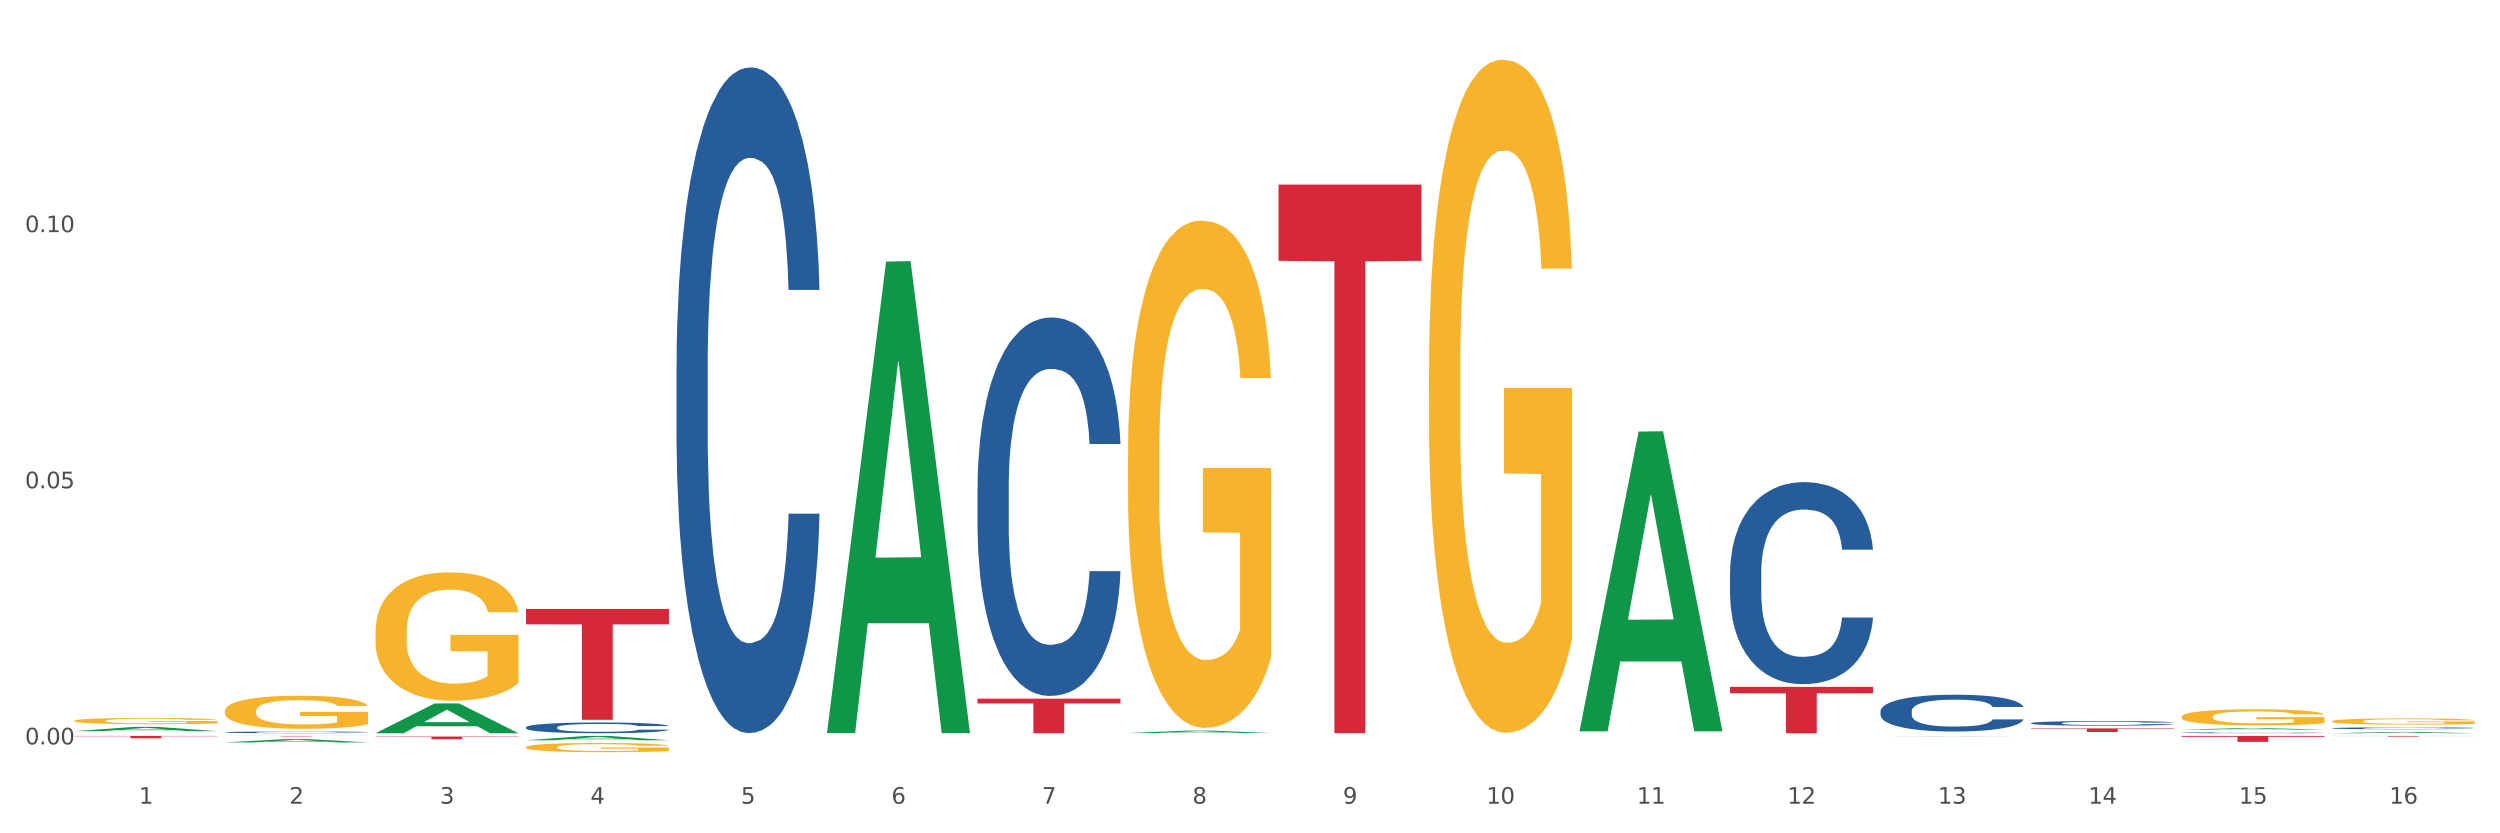 <?xml version="1.0" encoding="utf-8" standalone="no"?>
<!DOCTYPE svg PUBLIC "-//W3C//DTD SVG 1.1//EN"
  "http://www.w3.org/Graphics/SVG/1.1/DTD/svg11.dtd">
<svg xmlns:xlink="http://www.w3.org/1999/xlink" width="1080pt" height="360pt" viewBox="0 0 1080 360" xmlns="http://www.w3.org/2000/svg" version="1.1">
 <rect x="0" y="0" width="1080" height="360" fill="#333333" stroke="none"/>
 <defs>
  <style type="text/css">*{stroke-linejoin: round; stroke-linecap: butt}</style>
 </defs>
 <g id="figure_1">
  <g id="patch_1">
   <path d="M 0 360 
L 1080 360 
L 1080 0 
L 0 0 
z
" style="fill: #ffffff; stroke: #ffffff; stroke-linejoin: miter"/>
  </g>
  <g id="axes_1">
   <g id="matplotlib.axis_1">
    <g id="xtick_1">
     <g id="text_1">
      <!-- 1 -->
      <g style="fill: #4d4d4d" transform="translate(60.004 347.204) scale(0.096 -0.096)">
       <defs>
        <path id="DejaVuSans-31" d="M 794 531 
L 1825 531 
L 1825 4091 
L 703 3866 
L 703 4441 
L 1819 4666 
L 2450 4666 
L 2450 531 
L 3481 531 
L 3481 0 
L 794 0 
L 794 531 
z
" transform="scale(0.016)"/>
       </defs>
       <use xlink:href="#DejaVuSans-31"/>
      </g>
     </g>
    </g>
    <g id="xtick_2">
     <g id="text_2">
      <!-- 2 -->
      <g style="fill: #4d4d4d" transform="translate(125.021 347.204) scale(0.096 -0.096)">
       <defs>
        <path id="DejaVuSans-32" d="M 1228 531 
L 3431 531 
L 3431 0 
L 469 0 
L 469 531 
Q 828 903 1448 1529 
Q 2069 2156 2228 2338 
Q 2531 2678 2651 2914 
Q 2772 3150 2772 3378 
Q 2772 3750 2511 3984 
Q 2250 4219 1831 4219 
Q 1534 4219 1204 4116 
Q 875 4013 500 3803 
L 500 4441 
Q 881 4594 1212 4672 
Q 1544 4750 1819 4750 
Q 2544 4750 2975 4387 
Q 3406 4025 3406 3419 
Q 3406 3131 3298 2873 
Q 3191 2616 2906 2266 
Q 2828 2175 2409 1742 
Q 1991 1309 1228 531 
z
" transform="scale(0.016)"/>
       </defs>
       <use xlink:href="#DejaVuSans-32"/>
      </g>
     </g>
    </g>
    <g id="xtick_3">
     <g id="text_3">
      <!-- 3 -->
      <g style="fill: #4d4d4d" transform="translate(190.039 347.204) scale(0.096 -0.096)">
       <defs>
        <path id="DejaVuSans-33" d="M 2597 2516 
Q 3050 2419 3304 2112 
Q 3559 1806 3559 1356 
Q 3559 666 3084 287 
Q 2609 -91 1734 -91 
Q 1441 -91 1130 -33 
Q 819 25 488 141 
L 488 750 
Q 750 597 1062 519 
Q 1375 441 1716 441 
Q 2309 441 2620 675 
Q 2931 909 2931 1356 
Q 2931 1769 2642 2001 
Q 2353 2234 1838 2234 
L 1294 2234 
L 1294 2753 
L 1863 2753 
Q 2328 2753 2575 2939 
Q 2822 3125 2822 3475 
Q 2822 3834 2567 4026 
Q 2313 4219 1838 4219 
Q 1578 4219 1281 4162 
Q 984 4106 628 3988 
L 628 4550 
Q 988 4650 1302 4700 
Q 1616 4750 1894 4750 
Q 2613 4750 3031 4423 
Q 3450 4097 3450 3541 
Q 3450 3153 3228 2886 
Q 3006 2619 2597 2516 
z
" transform="scale(0.016)"/>
       </defs>
       <use xlink:href="#DejaVuSans-33"/>
      </g>
     </g>
    </g>
    <g id="xtick_4">
     <g id="text_4">
      <!-- 4 -->
      <g style="fill: #4d4d4d" transform="translate(255.056 347.204) scale(0.096 -0.096)">
       <defs>
        <path id="DejaVuSans-34" d="M 2419 4116 
L 825 1625 
L 2419 1625 
L 2419 4116 
z
M 2253 4666 
L 3047 4666 
L 3047 1625 
L 3713 1625 
L 3713 1100 
L 3047 1100 
L 3047 0 
L 2419 0 
L 2419 1100 
L 313 1100 
L 313 1709 
L 2253 4666 
z
" transform="scale(0.016)"/>
       </defs>
       <use xlink:href="#DejaVuSans-34"/>
      </g>
     </g>
    </g>
    <g id="xtick_5">
     <g id="text_5">
      <!-- 5 -->
      <g style="fill: #4d4d4d" transform="translate(320.073 347.204) scale(0.096 -0.096)">
       <defs>
        <path id="DejaVuSans-35" d="M 691 4666 
L 3169 4666 
L 3169 4134 
L 1269 4134 
L 1269 2991 
Q 1406 3038 1543 3061 
Q 1681 3084 1819 3084 
Q 2600 3084 3056 2656 
Q 3513 2228 3513 1497 
Q 3513 744 3044 326 
Q 2575 -91 1722 -91 
Q 1428 -91 1123 -41 
Q 819 9 494 109 
L 494 744 
Q 775 591 1075 516 
Q 1375 441 1709 441 
Q 2250 441 2565 725 
Q 2881 1009 2881 1497 
Q 2881 1984 2565 2268 
Q 2250 2553 1709 2553 
Q 1456 2553 1204 2497 
Q 953 2441 691 2322 
L 691 4666 
z
" transform="scale(0.016)"/>
       </defs>
       <use xlink:href="#DejaVuSans-35"/>
      </g>
     </g>
    </g>
    <g id="xtick_6">
     <g id="text_6">
      <!-- 6 -->
      <g style="fill: #4d4d4d" transform="translate(385.09 347.204) scale(0.096 -0.096)">
       <defs>
        <path id="DejaVuSans-36" d="M 2113 2584 
Q 1688 2584 1439 2293 
Q 1191 2003 1191 1497 
Q 1191 994 1439 701 
Q 1688 409 2113 409 
Q 2538 409 2786 701 
Q 3034 994 3034 1497 
Q 3034 2003 2786 2293 
Q 2538 2584 2113 2584 
z
M 3366 4563 
L 3366 3988 
Q 3128 4100 2886 4159 
Q 2644 4219 2406 4219 
Q 1781 4219 1451 3797 
Q 1122 3375 1075 2522 
Q 1259 2794 1537 2939 
Q 1816 3084 2150 3084 
Q 2853 3084 3261 2657 
Q 3669 2231 3669 1497 
Q 3669 778 3244 343 
Q 2819 -91 2113 -91 
Q 1303 -91 875 529 
Q 447 1150 447 2328 
Q 447 3434 972 4092 
Q 1497 4750 2381 4750 
Q 2619 4750 2861 4703 
Q 3103 4656 3366 4563 
z
" transform="scale(0.016)"/>
       </defs>
       <use xlink:href="#DejaVuSans-36"/>
      </g>
     </g>
    </g>
    <g id="xtick_7">
     <g id="text_7">
      <!-- 7 -->
      <g style="fill: #4d4d4d" transform="translate(450.108 347.204) scale(0.096 -0.096)">
       <defs>
        <path id="DejaVuSans-37" d="M 525 4666 
L 3525 4666 
L 3525 4397 
L 1831 0 
L 1172 0 
L 2766 4134 
L 525 4134 
L 525 4666 
z
" transform="scale(0.016)"/>
       </defs>
       <use xlink:href="#DejaVuSans-37"/>
      </g>
     </g>
    </g>
    <g id="xtick_8">
     <g id="text_8">
      <!-- 8 -->
      <g style="fill: #4d4d4d" transform="translate(515.125 347.204) scale(0.096 -0.096)">
       <defs>
        <path id="DejaVuSans-38" d="M 2034 2216 
Q 1584 2216 1326 1975 
Q 1069 1734 1069 1313 
Q 1069 891 1326 650 
Q 1584 409 2034 409 
Q 2484 409 2743 651 
Q 3003 894 3003 1313 
Q 3003 1734 2745 1975 
Q 2488 2216 2034 2216 
z
M 1403 2484 
Q 997 2584 770 2862 
Q 544 3141 544 3541 
Q 544 4100 942 4425 
Q 1341 4750 2034 4750 
Q 2731 4750 3128 4425 
Q 3525 4100 3525 3541 
Q 3525 3141 3298 2862 
Q 3072 2584 2669 2484 
Q 3125 2378 3379 2068 
Q 3634 1759 3634 1313 
Q 3634 634 3220 271 
Q 2806 -91 2034 -91 
Q 1263 -91 848 271 
Q 434 634 434 1313 
Q 434 1759 690 2068 
Q 947 2378 1403 2484 
z
M 1172 3481 
Q 1172 3119 1398 2916 
Q 1625 2713 2034 2713 
Q 2441 2713 2670 2916 
Q 2900 3119 2900 3481 
Q 2900 3844 2670 4047 
Q 2441 4250 2034 4250 
Q 1625 4250 1398 4047 
Q 1172 3844 1172 3481 
z
" transform="scale(0.016)"/>
       </defs>
       <use xlink:href="#DejaVuSans-38"/>
      </g>
     </g>
    </g>
    <g id="xtick_9">
     <g id="text_9">
      <!-- 9 -->
      <g style="fill: #4d4d4d" transform="translate(580.142 347.204) scale(0.096 -0.096)">
       <defs>
        <path id="DejaVuSans-39" d="M 703 97 
L 703 672 
Q 941 559 1184 500 
Q 1428 441 1663 441 
Q 2288 441 2617 861 
Q 2947 1281 2994 2138 
Q 2813 1869 2534 1725 
Q 2256 1581 1919 1581 
Q 1219 1581 811 2004 
Q 403 2428 403 3163 
Q 403 3881 828 4315 
Q 1253 4750 1959 4750 
Q 2769 4750 3195 4129 
Q 3622 3509 3622 2328 
Q 3622 1225 3098 567 
Q 2575 -91 1691 -91 
Q 1453 -91 1209 -44 
Q 966 3 703 97 
z
M 1959 2075 
Q 2384 2075 2632 2365 
Q 2881 2656 2881 3163 
Q 2881 3666 2632 3958 
Q 2384 4250 1959 4250 
Q 1534 4250 1286 3958 
Q 1038 3666 1038 3163 
Q 1038 2656 1286 2365 
Q 1534 2075 1959 2075 
z
" transform="scale(0.016)"/>
       </defs>
       <use xlink:href="#DejaVuSans-39"/>
      </g>
     </g>
    </g>
    <g id="xtick_10">
     <g id="text_10">
      <!-- 10 -->
      <g style="fill: #4d4d4d" transform="translate(642.105 347.204) scale(0.096 -0.096)">
       <defs>
        <path id="DejaVuSans-30" d="M 2034 4250 
Q 1547 4250 1301 3770 
Q 1056 3291 1056 2328 
Q 1056 1369 1301 889 
Q 1547 409 2034 409 
Q 2525 409 2770 889 
Q 3016 1369 3016 2328 
Q 3016 3291 2770 3770 
Q 2525 4250 2034 4250 
z
M 2034 4750 
Q 2819 4750 3233 4129 
Q 3647 3509 3647 2328 
Q 3647 1150 3233 529 
Q 2819 -91 2034 -91 
Q 1250 -91 836 529 
Q 422 1150 422 2328 
Q 422 3509 836 4129 
Q 1250 4750 2034 4750 
z
" transform="scale(0.016)"/>
       </defs>
       <use xlink:href="#DejaVuSans-31"/>
       <use xlink:href="#DejaVuSans-30" transform="translate(63.623 0)"/>
      </g>
     </g>
    </g>
    <g id="xtick_11">
     <g id="text_11">
      <!-- 11 -->
      <g style="fill: #4d4d4d" transform="translate(707.123 347.204) scale(0.096 -0.096)">
       <use xlink:href="#DejaVuSans-31"/>
       <use xlink:href="#DejaVuSans-31" transform="translate(63.623 0)"/>
      </g>
     </g>
    </g>
    <g id="xtick_12">
     <g id="text_12">
      <!-- 12 -->
      <g style="fill: #4d4d4d" transform="translate(772.14 347.204) scale(0.096 -0.096)">
       <use xlink:href="#DejaVuSans-31"/>
       <use xlink:href="#DejaVuSans-32" transform="translate(63.623 0)"/>
      </g>
     </g>
    </g>
    <g id="xtick_13">
     <g id="text_13">
      <!-- 13 -->
      <g style="fill: #4d4d4d" transform="translate(837.157 347.204) scale(0.096 -0.096)">
       <use xlink:href="#DejaVuSans-31"/>
       <use xlink:href="#DejaVuSans-33" transform="translate(63.623 0)"/>
      </g>
     </g>
    </g>
    <g id="xtick_14">
     <g id="text_14">
      <!-- 14 -->
      <g style="fill: #4d4d4d" transform="translate(902.174 347.204) scale(0.096 -0.096)">
       <use xlink:href="#DejaVuSans-31"/>
       <use xlink:href="#DejaVuSans-34" transform="translate(63.623 0)"/>
      </g>
     </g>
    </g>
    <g id="xtick_15">
     <g id="text_15">
      <!-- 15 -->
      <g style="fill: #4d4d4d" transform="translate(967.192 347.204) scale(0.096 -0.096)">
       <use xlink:href="#DejaVuSans-31"/>
       <use xlink:href="#DejaVuSans-35" transform="translate(63.623 0)"/>
      </g>
     </g>
    </g>
    <g id="xtick_16">
     <g id="text_16">
      <!-- 16 -->
      <g style="fill: #4d4d4d" transform="translate(1032.209 347.204) scale(0.096 -0.096)">
       <use xlink:href="#DejaVuSans-31"/>
       <use xlink:href="#DejaVuSans-36" transform="translate(63.623 0)"/>
      </g>
     </g>
    </g>
    <g id="xtick_17"/>
    <g id="xtick_18"/>
    <g id="xtick_19"/>
    <g id="xtick_20"/>
    <g id="xtick_21"/>
    <g id="xtick_22"/>
    <g id="xtick_23"/>
    <g id="xtick_24"/>
    <g id="xtick_25"/>
    <g id="xtick_26"/>
    <g id="xtick_27"/>
    <g id="xtick_28"/>
    <g id="xtick_29"/>
    <g id="xtick_30"/>
    <g id="xtick_31"/>
   </g>
   <g id="matplotlib.axis_2">
    <g id="ytick_1">
     <g id="text_17">
      <!-- 0.00 -->
      <g style="fill: #4d4d4d" transform="translate(10.8 321.579) scale(0.096 -0.096)">
       <defs>
        <path id="DejaVuSans-2e" d="M 684 794 
L 1344 794 
L 1344 0 
L 684 0 
L 684 794 
z
" transform="scale(0.016)"/>
       </defs>
       <use xlink:href="#DejaVuSans-30"/>
       <use xlink:href="#DejaVuSans-2e" transform="translate(63.623 0)"/>
       <use xlink:href="#DejaVuSans-30" transform="translate(95.41 0)"/>
       <use xlink:href="#DejaVuSans-30" transform="translate(159.033 0)"/>
      </g>
     </g>
    </g>
    <g id="ytick_2">
     <g id="text_18">
      <!-- 0.05 -->
      <g style="fill: #4d4d4d" transform="translate(10.8 210.936) scale(0.096 -0.096)">
       <use xlink:href="#DejaVuSans-30"/>
       <use xlink:href="#DejaVuSans-2e" transform="translate(63.623 0)"/>
       <use xlink:href="#DejaVuSans-30" transform="translate(95.41 0)"/>
       <use xlink:href="#DejaVuSans-35" transform="translate(159.033 0)"/>
      </g>
     </g>
    </g>
    <g id="ytick_3">
     <g id="text_19">
      <!-- 0.10 -->
      <g style="fill: #4d4d4d" transform="translate(10.8 100.293) scale(0.096 -0.096)">
       <use xlink:href="#DejaVuSans-30"/>
       <use xlink:href="#DejaVuSans-2e" transform="translate(63.623 0)"/>
       <use xlink:href="#DejaVuSans-31" transform="translate(95.41 0)"/>
       <use xlink:href="#DejaVuSans-30" transform="translate(159.033 0)"/>
      </g>
     </g>
    </g>
    <g id="ytick_4"/>
    <g id="ytick_5"/>
    <g id="ytick_6"/>
   </g>
   <g id="PolyCollection_1">
    <path d="M 32.175 315.882 
L 32.239 315.88 
L 57.709 314.02 
L 68.28 314.018 
L 93.941 315.885 
L 81.715 315.885 
L 76.176 315.45 
L 49.877 315.45 
L 49.686 315.457 
L 44.337 315.885 
L 32.175 315.885 
L 32.175 315.882 
L 53.188 315.191 
L 72.864 315.189 
L 63.122 314.416 
L 62.995 314.413 
L 62.867 314.418 
L 53.125 315.189 
L 53.188 315.191 
L 32.175 315.882 
z
" clip-path="url(#p244839a2cb)" style="fill: #109648"/>
    <path d="M 942.416 317.931 
L 1004.183 317.931 
L 1004.183 318.287 
L 979.886 318.289 
L 979.886 320.489 
L 966.567 320.489 
L 966.567 318.289 
L 942.416 318.287 
L 942.416 317.934 
L 942.416 317.931 
z
" clip-path="url(#p244839a2cb)" style="fill: #d62839"/>
    <path d="M 1007.434 317.931 
L 1069.2 317.931 
L 1069.2 317.97 
L 1044.903 317.97 
L 1044.903 318.21 
L 1031.584 318.21 
L 1031.584 317.97 
L 1007.434 317.97 
L 1007.434 317.932 
L 1007.434 317.931 
z
" clip-path="url(#p244839a2cb)" style="fill: #d62839"/>
    <path d="M 32.175 311.391 
L 32.248 311.389 
L 32.248 311.3 
L 32.394 311.223 
L 33.123 311.037 
L 34.217 310.884 
L 35.019 310.802 
L 35.821 310.735 
L 36.769 310.668 
L 37.936 310.599 
L 40.051 310.498 
L 41.363 310.446 
L 42.968 310.391 
L 45.885 310.312 
L 47.999 310.267 
L 50.187 310.23 
L 53.76 310.186 
L 56.094 310.166 
L 58.573 310.151 
L 61.563 310.141 
L 63.824 310.139 
L 68.783 310.146 
L 73.012 310.168 
L 75.054 310.186 
L 77.679 310.215 
L 79.065 310.235 
L 81.326 310.275 
L 83.659 310.327 
L 85.263 310.371 
L 87.67 310.456 
L 89.493 310.54 
L 91.17 310.644 
L 92.045 310.715 
L 92.702 310.782 
L 93.285 310.859 
L 93.868 310.98 
L 80.742 310.98 
L 80.232 310.894 
L 79.43 310.812 
L 78.263 310.733 
L 77.242 310.683 
L 75.492 310.621 
L 73.887 310.582 
L 72.21 310.552 
L 70.168 310.527 
L 68.564 310.515 
L 66.303 310.505 
L 61.855 310.507 
L 58.865 310.527 
L 56.823 310.552 
L 55.511 310.574 
L 54.344 310.599 
L 53.031 310.634 
L 51.5 310.686 
L 50.406 310.733 
L 49.312 310.792 
L 48.437 310.852 
L 47.635 310.921 
L 46.979 310.995 
L 46.468 311.072 
L 46.031 311.166 
L 45.666 311.322 
L 45.666 311.661 
L 45.812 311.738 
L 46.176 311.839 
L 46.614 311.916 
L 47.343 312.008 
L 47.999 312.07 
L 49.239 312.159 
L 50.625 312.233 
L 51.719 312.28 
L 52.812 312.32 
L 54.708 312.374 
L 56.823 312.419 
L 58.646 312.446 
L 61.126 312.471 
L 62.803 312.481 
L 64.261 312.486 
L 67.835 312.486 
L 70.387 312.478 
L 73.231 312.461 
L 75.419 312.439 
L 77.242 312.411 
L 79.284 312.367 
L 80.596 312.325 
L 80.596 311.807 
L 64.553 311.805 
L 64.553 311.461 
L 93.941 311.461 
L 93.941 312.471 
L 92.702 312.523 
L 91.316 312.57 
L 89.858 312.612 
L 87.67 312.664 
L 85.045 312.713 
L 82.711 312.748 
L 80.232 312.778 
L 77.315 312.805 
L 73.523 312.83 
L 71.189 312.84 
L 68.272 312.847 
L 64.845 312.85 
L 61.855 312.845 
L 58.938 312.832 
L 55.875 312.81 
L 52.885 312.778 
L 50.625 312.746 
L 48.364 312.706 
L 45.958 312.654 
L 44.062 312.604 
L 42.603 312.56 
L 40.999 312.503 
L 39.249 312.429 
L 37.936 312.362 
L 36.769 312.293 
L 35.529 312.203 
L 34.654 312.127 
L 33.779 312.03 
L 33.269 311.958 
L 32.685 311.847 
L 32.248 311.691 
L 32.175 311.391 
z
" clip-path="url(#p244839a2cb)" style="fill: #f7b32b"/>
    <path d="M 1007.434 316.762 
L 1007.497 316.761 
L 1032.968 316.207 
L 1043.538 316.206 
L 1069.2 316.763 
L 1056.974 316.763 
L 1051.434 316.633 
L 1025.136 316.633 
L 1024.945 316.635 
L 1019.596 316.763 
L 1007.434 316.763 
L 1007.434 316.762 
L 1028.447 316.556 
L 1048.123 316.555 
L 1038.38 316.325 
L 1038.253 316.324 
L 1038.126 316.325 
L 1028.383 316.555 
L 1028.447 316.556 
L 1007.434 316.762 
z
" clip-path="url(#p244839a2cb)" style="fill: #109648"/>
    <path d="M 812.382 318.269 
L 812.446 318.269 
L 837.916 318.205 
L 848.487 318.205 
L 874.148 318.269 
L 861.922 318.269 
L 856.382 318.255 
L 830.084 318.255 
L 829.893 318.255 
L 824.544 318.269 
L 812.382 318.269 
L 812.382 318.269 
L 833.395 318.246 
L 853.071 318.246 
L 843.329 318.219 
L 843.201 318.219 
L 843.074 318.219 
L 833.332 318.246 
L 833.395 318.246 
L 812.382 318.269 
z
" clip-path="url(#p244839a2cb)" style="fill: #109648"/>
    <path d="M 942.416 315.203 
L 942.48 315.203 
L 967.951 314.551 
L 978.521 314.55 
L 1004.183 315.204 
L 991.957 315.204 
L 986.417 315.052 
L 960.118 315.052 
L 959.927 315.054 
L 954.579 315.204 
L 942.416 315.204 
L 942.416 315.203 
L 963.43 314.961 
L 983.106 314.96 
L 973.363 314.69 
L 973.236 314.688 
L 973.109 314.69 
L 963.366 314.96 
L 963.43 314.961 
L 942.416 315.203 
z
" clip-path="url(#p244839a2cb)" style="fill: #109648"/>
    <path d="M 227.227 319.789 
L 227.29 319.787 
L 252.761 317.933 
L 263.331 317.931 
L 288.993 319.792 
L 276.767 319.792 
L 271.227 319.359 
L 244.929 319.359 
L 244.738 319.366 
L 239.389 319.792 
L 227.227 319.792 
L 227.227 319.789 
L 248.24 319.1 
L 267.916 319.099 
L 258.174 318.328 
L 258.046 318.324 
L 257.919 318.33 
L 248.176 319.099 
L 248.24 319.1 
L 227.227 319.789 
z
" clip-path="url(#p244839a2cb)" style="fill: #109648"/>
    <path d="M 1007.434 311.594 
L 1007.507 311.591 
L 1007.507 311.502 
L 1007.652 311.425 
L 1008.382 311.238 
L 1009.475 311.084 
L 1010.278 311.002 
L 1011.08 310.935 
L 1012.028 310.868 
L 1013.195 310.798 
L 1015.309 310.696 
L 1016.622 310.644 
L 1018.226 310.59 
L 1021.143 310.51 
L 1023.258 310.465 
L 1025.446 310.428 
L 1029.019 310.383 
L 1031.353 310.363 
L 1033.832 310.349 
L 1036.822 310.339 
L 1039.083 310.336 
L 1044.041 310.344 
L 1048.271 310.366 
L 1050.313 310.383 
L 1052.938 310.413 
L 1054.324 310.433 
L 1056.584 310.473 
L 1058.918 310.525 
L 1060.522 310.57 
L 1062.929 310.654 
L 1064.752 310.739 
L 1066.429 310.843 
L 1067.304 310.915 
L 1067.96 310.982 
L 1068.544 311.059 
L 1069.127 311.181 
L 1056.001 311.181 
L 1055.49 311.094 
L 1054.688 311.012 
L 1053.521 310.933 
L 1052.5 310.883 
L 1050.75 310.821 
L 1049.146 310.781 
L 1047.469 310.751 
L 1045.427 310.726 
L 1043.823 310.714 
L 1041.562 310.704 
L 1037.114 310.706 
L 1034.124 310.726 
L 1032.082 310.751 
L 1030.769 310.773 
L 1029.602 310.798 
L 1028.29 310.833 
L 1026.758 310.885 
L 1025.665 310.933 
L 1024.571 310.992 
L 1023.696 311.052 
L 1022.893 311.121 
L 1022.237 311.196 
L 1021.727 311.273 
L 1021.289 311.367 
L 1020.925 311.524 
L 1020.925 311.864 
L 1021.07 311.941 
L 1021.435 312.043 
L 1021.873 312.12 
L 1022.602 312.212 
L 1023.258 312.274 
L 1024.498 312.364 
L 1025.883 312.438 
L 1026.977 312.486 
L 1028.071 312.525 
L 1029.967 312.58 
L 1032.082 312.625 
L 1033.905 312.652 
L 1036.384 312.677 
L 1038.062 312.687 
L 1039.52 312.692 
L 1043.093 312.692 
L 1045.646 312.684 
L 1048.49 312.667 
L 1050.677 312.645 
L 1052.5 312.617 
L 1054.542 312.573 
L 1055.855 312.53 
L 1055.855 312.011 
L 1039.812 312.009 
L 1039.812 311.663 
L 1069.2 311.663 
L 1069.2 312.677 
L 1067.96 312.729 
L 1066.575 312.776 
L 1065.116 312.819 
L 1062.929 312.871 
L 1060.303 312.921 
L 1057.97 312.955 
L 1055.49 312.985 
L 1052.573 313.012 
L 1048.781 313.037 
L 1046.448 313.047 
L 1043.531 313.055 
L 1040.103 313.057 
L 1037.114 313.052 
L 1034.197 313.04 
L 1031.134 313.017 
L 1028.144 312.985 
L 1025.883 312.953 
L 1023.623 312.913 
L 1021.216 312.861 
L 1019.32 312.811 
L 1017.862 312.766 
L 1016.257 312.709 
L 1014.507 312.635 
L 1013.195 312.568 
L 1012.028 312.498 
L 1010.788 312.409 
L 1009.913 312.332 
L 1009.038 312.235 
L 1008.527 312.163 
L 1007.944 312.051 
L 1007.507 311.894 
L 1007.434 311.594 
z
" clip-path="url(#p244839a2cb)" style="fill: #f7b32b"/>
    <path d="M 942.416 309.636 
L 942.489 309.63 
L 942.489 309.401 
L 942.635 309.204 
L 943.364 308.727 
L 944.458 308.333 
L 945.26 308.123 
L 946.063 307.951 
L 947.011 307.78 
L 948.177 307.602 
L 950.292 307.341 
L 951.605 307.207 
L 953.209 307.067 
L 956.126 306.864 
L 958.241 306.749 
L 960.429 306.654 
L 964.002 306.54 
L 966.335 306.489 
L 968.815 306.451 
L 971.805 306.425 
L 974.065 306.419 
L 979.024 306.438 
L 983.254 306.495 
L 985.296 306.54 
L 987.921 306.616 
L 989.306 306.667 
L 991.567 306.769 
L 993.901 306.902 
L 995.505 307.017 
L 997.911 307.233 
L 999.734 307.449 
L 1001.412 307.716 
L 1002.287 307.9 
L 1002.943 308.072 
L 1003.526 308.269 
L 1004.11 308.581 
L 990.984 308.581 
L 990.473 308.358 
L 989.671 308.148 
L 988.504 307.945 
L 987.483 307.818 
L 985.733 307.659 
L 984.129 307.557 
L 982.451 307.481 
L 980.41 307.417 
L 978.805 307.385 
L 976.545 307.36 
L 972.096 307.366 
L 969.106 307.417 
L 967.065 307.481 
L 965.752 307.538 
L 964.585 307.602 
L 963.273 307.691 
L 961.741 307.824 
L 960.647 307.945 
L 959.553 308.097 
L 958.678 308.25 
L 957.876 308.428 
L 957.22 308.619 
L 956.709 308.816 
L 956.272 309.058 
L 955.907 309.458 
L 955.907 310.329 
L 956.053 310.526 
L 956.418 310.787 
L 956.855 310.984 
L 957.585 311.22 
L 958.241 311.378 
L 959.481 311.607 
L 960.866 311.798 
L 961.96 311.919 
L 963.054 312.021 
L 964.95 312.161 
L 967.065 312.275 
L 968.888 312.345 
L 971.367 312.409 
L 973.044 312.434 
L 974.503 312.447 
L 978.076 312.447 
L 980.628 312.428 
L 983.472 312.383 
L 985.66 312.326 
L 987.483 312.256 
L 989.525 312.142 
L 990.838 312.033 
L 990.838 310.704 
L 974.795 310.698 
L 974.795 309.814 
L 1004.183 309.814 
L 1004.183 312.409 
L 1002.943 312.542 
L 1001.558 312.663 
L 1000.099 312.771 
L 997.911 312.905 
L 995.286 313.032 
L 992.953 313.121 
L 990.473 313.197 
L 987.556 313.267 
L 983.764 313.331 
L 981.431 313.356 
L 978.514 313.375 
L 975.086 313.381 
L 972.096 313.369 
L 969.179 313.337 
L 966.117 313.28 
L 963.127 313.197 
L 960.866 313.114 
L 958.605 313.013 
L 956.199 312.879 
L 954.303 312.752 
L 952.844 312.637 
L 951.24 312.491 
L 949.49 312.3 
L 948.177 312.129 
L 947.011 311.951 
L 945.771 311.722 
L 944.896 311.525 
L 944.021 311.277 
L 943.51 311.092 
L 942.927 310.806 
L 942.489 310.406 
L 942.416 309.636 
z
" clip-path="url(#p244839a2cb)" style="fill: #f7b32b"/>
    <path d="M 617.33 160.144 
L 617.403 159.879 
L 617.403 150.318 
L 617.549 142.085 
L 618.278 122.166 
L 619.372 105.7 
L 620.174 96.936 
L 620.976 89.765 
L 621.924 82.594 
L 623.091 75.158 
L 625.206 64.269 
L 626.519 58.692 
L 628.123 52.849 
L 631.04 44.35 
L 633.155 39.57 
L 635.342 35.586 
L 638.916 30.806 
L 641.249 28.681 
L 643.729 27.087 
L 646.718 26.025 
L 648.979 25.759 
L 653.938 26.556 
L 658.167 28.946 
L 660.209 30.806 
L 662.835 33.993 
L 664.22 36.117 
L 666.481 40.367 
L 668.814 45.944 
L 670.419 50.724 
L 672.825 59.754 
L 674.648 68.784 
L 676.325 79.938 
L 677.201 87.64 
L 677.857 94.811 
L 678.44 103.044 
L 679.024 116.058 
L 665.897 116.058 
L 665.387 106.762 
L 664.585 97.998 
L 663.418 89.499 
L 662.397 84.188 
L 660.647 77.548 
L 659.043 73.299 
L 657.365 70.112 
L 655.323 67.456 
L 653.719 66.128 
L 651.458 65.066 
L 647.01 65.331 
L 644.02 67.456 
L 641.978 70.112 
L 640.666 72.502 
L 639.499 75.158 
L 638.186 78.876 
L 636.655 84.453 
L 635.561 89.499 
L 634.467 95.873 
L 633.592 102.247 
L 632.79 109.684 
L 632.134 117.651 
L 631.623 125.884 
L 631.186 135.976 
L 630.821 152.708 
L 630.821 189.093 
L 630.967 197.326 
L 631.332 208.215 
L 631.769 216.448 
L 632.498 226.275 
L 633.155 232.914 
L 634.394 242.475 
L 635.78 250.443 
L 636.874 255.489 
L 637.968 259.738 
L 639.864 265.581 
L 641.978 270.361 
L 643.801 273.283 
L 646.281 275.939 
L 647.958 277.001 
L 649.417 277.532 
L 652.99 277.532 
L 655.542 276.735 
L 658.386 274.876 
L 660.574 272.486 
L 662.397 269.565 
L 664.439 264.784 
L 665.752 260.269 
L 665.752 204.762 
L 649.708 204.497 
L 649.708 167.581 
L 679.097 167.581 
L 679.097 275.939 
L 677.857 281.516 
L 676.471 286.562 
L 675.013 291.077 
L 672.825 296.654 
L 670.2 301.966 
L 667.866 305.684 
L 665.387 308.871 
L 662.47 311.792 
L 658.678 314.448 
L 656.344 315.51 
L 653.427 316.307 
L 650 316.573 
L 647.01 316.042 
L 644.093 314.714 
L 641.03 312.323 
L 638.041 308.871 
L 635.78 305.418 
L 633.519 301.169 
L 631.113 295.592 
L 629.217 290.28 
L 627.758 285.5 
L 626.154 279.391 
L 624.404 271.424 
L 623.091 264.253 
L 621.924 256.817 
L 620.685 247.256 
L 619.81 239.023 
L 618.934 228.665 
L 618.424 220.963 
L 617.841 209.012 
L 617.403 192.28 
L 617.33 160.144 
z
" clip-path="url(#p244839a2cb)" style="fill: #f7b32b"/>
    <path d="M 487.296 196.549 
L 487.369 196.349 
L 487.369 189.143 
L 487.514 182.937 
L 488.244 167.925 
L 489.338 155.514 
L 490.14 148.909 
L 490.942 143.504 
L 491.89 138.099 
L 493.057 132.495 
L 495.171 124.288 
L 496.484 120.084 
L 498.088 115.68 
L 501.005 109.275 
L 503.12 105.672 
L 505.308 102.669 
L 508.881 99.066 
L 511.215 97.465 
L 513.694 96.264 
L 516.684 95.463 
L 518.945 95.263 
L 523.903 95.864 
L 528.133 97.665 
L 530.175 99.066 
L 532.8 101.468 
L 534.186 103.07 
L 536.446 106.273 
L 538.78 110.476 
L 540.384 114.079 
L 542.791 120.885 
L 544.614 127.691 
L 546.291 136.098 
L 547.166 141.903 
L 547.822 147.307 
L 548.406 153.513 
L 548.989 163.321 
L 535.863 163.321 
L 535.352 156.315 
L 534.55 149.709 
L 533.383 143.304 
L 532.363 139.301 
L 530.612 134.296 
L 529.008 131.094 
L 527.331 128.692 
L 525.289 126.69 
L 523.685 125.689 
L 521.424 124.888 
L 516.976 125.088 
L 513.986 126.69 
L 511.944 128.692 
L 510.631 130.493 
L 509.464 132.495 
L 508.152 135.297 
L 506.62 139.501 
L 505.527 143.304 
L 504.433 148.108 
L 503.558 152.912 
L 502.756 158.517 
L 502.099 164.522 
L 501.589 170.727 
L 501.151 178.334 
L 500.787 190.944 
L 500.787 218.367 
L 500.932 224.573 
L 501.297 232.78 
L 501.735 238.985 
L 502.464 246.391 
L 503.12 251.395 
L 504.36 258.602 
L 505.745 264.607 
L 506.839 268.41 
L 507.933 271.613 
L 509.829 276.016 
L 511.944 279.619 
L 513.767 281.821 
L 516.246 283.823 
L 517.924 284.624 
L 519.382 285.024 
L 522.955 285.024 
L 525.508 284.423 
L 528.352 283.022 
L 530.539 281.221 
L 532.363 279.019 
L 534.404 275.416 
L 535.717 272.013 
L 535.717 230.177 
L 519.674 229.977 
L 519.674 202.154 
L 549.062 202.154 
L 549.062 283.823 
L 547.822 288.026 
L 546.437 291.83 
L 544.978 295.233 
L 542.791 299.436 
L 540.165 303.44 
L 537.832 306.242 
L 535.352 308.644 
L 532.435 310.846 
L 528.643 312.847 
L 526.31 313.648 
L 523.393 314.249 
L 519.966 314.449 
L 516.976 314.048 
L 514.059 313.048 
L 510.996 311.246 
L 508.006 308.644 
L 505.745 306.042 
L 503.485 302.839 
L 501.078 298.635 
L 499.182 294.632 
L 497.724 291.029 
L 496.119 286.425 
L 494.369 280.42 
L 493.057 275.015 
L 491.89 269.411 
L 490.65 262.205 
L 489.775 255.999 
L 488.9 248.193 
L 488.39 242.388 
L 487.806 233.38 
L 487.369 220.769 
L 487.296 196.549 
z
" clip-path="url(#p244839a2cb)" style="fill: #f7b32b"/>
    <path d="M 32.175 317.931 
L 93.941 317.931 
L 93.941 318.069 
L 69.645 318.07 
L 69.645 318.921 
L 56.325 318.921 
L 56.325 318.07 
L 32.175 318.069 
L 32.175 317.932 
L 32.175 317.931 
z
" clip-path="url(#p244839a2cb)" style="fill: #d62839"/>
    <path d="M 682.347 315.68 
L 682.411 315.558 
L 707.882 186.429 
L 718.452 186.308 
L 744.114 315.923 
L 731.888 315.923 
L 726.348 285.74 
L 700.05 285.74 
L 699.859 286.227 
L 694.51 315.923 
L 682.347 315.923 
L 682.347 315.68 
L 703.361 267.728 
L 723.037 267.606 
L 713.294 213.935 
L 713.167 213.691 
L 713.04 214.056 
L 703.297 267.606 
L 703.361 267.728 
L 682.347 315.68 
z
" clip-path="url(#p244839a2cb)" style="fill: #109648"/>
    <path d="M 357.261 316.339 
L 357.325 316.148 
L 382.796 112.994 
L 393.366 112.802 
L 419.028 316.722 
L 406.802 316.722 
L 401.262 269.237 
L 374.963 269.237 
L 374.772 270.003 
L 369.423 316.722 
L 357.261 316.722 
L 357.261 316.339 
L 378.275 240.899 
L 397.951 240.707 
L 388.208 156.267 
L 388.081 155.884 
L 387.953 156.458 
L 378.211 240.707 
L 378.275 240.899 
L 357.261 316.339 
z
" clip-path="url(#p244839a2cb)" style="fill: #109648"/>
    <path d="M 487.296 316.683 
L 487.359 316.682 
L 512.83 315.619 
L 523.4 315.618 
L 549.062 316.685 
L 536.836 316.685 
L 531.296 316.437 
L 504.998 316.437 
L 504.807 316.441 
L 499.458 316.685 
L 487.296 316.685 
L 487.296 316.683 
L 508.309 316.288 
L 527.985 316.287 
L 518.243 315.845 
L 518.115 315.843 
L 517.988 315.846 
L 508.245 316.287 
L 508.309 316.288 
L 487.296 316.683 
z
" clip-path="url(#p244839a2cb)" style="fill: #109648"/>
    <path d="M 227.227 322.804 
L 227.3 322.801 
L 227.3 322.669 
L 227.445 322.556 
L 228.175 322.283 
L 229.269 322.057 
L 230.071 321.937 
L 230.873 321.839 
L 231.821 321.741 
L 232.988 321.639 
L 235.102 321.489 
L 236.415 321.413 
L 238.019 321.333 
L 240.936 321.216 
L 243.051 321.151 
L 245.239 321.096 
L 248.812 321.03 
L 251.146 321.001 
L 253.625 320.979 
L 256.615 320.965 
L 258.876 320.961 
L 263.834 320.972 
L 268.064 321.005 
L 270.106 321.03 
L 272.731 321.074 
L 274.117 321.103 
L 276.377 321.161 
L 278.711 321.238 
L 280.315 321.304 
L 282.722 321.427 
L 284.545 321.551 
L 286.222 321.704 
L 287.097 321.81 
L 287.753 321.908 
L 288.337 322.021 
L 288.92 322.2 
L 275.794 322.2 
L 275.283 322.072 
L 274.481 321.952 
L 273.315 321.835 
L 272.294 321.762 
L 270.543 321.671 
L 268.939 321.613 
L 267.262 321.569 
L 265.22 321.533 
L 263.616 321.515 
L 261.355 321.5 
L 256.907 321.504 
L 253.917 321.533 
L 251.875 321.569 
L 250.562 321.602 
L 249.396 321.639 
L 248.083 321.69 
L 246.552 321.766 
L 245.458 321.835 
L 244.364 321.923 
L 243.489 322.01 
L 242.687 322.112 
L 242.03 322.221 
L 241.52 322.334 
L 241.082 322.473 
L 240.718 322.702 
L 240.718 323.201 
L 240.863 323.314 
L 241.228 323.463 
L 241.666 323.576 
L 242.395 323.711 
L 243.051 323.802 
L 244.291 323.933 
L 245.676 324.043 
L 246.77 324.112 
L 247.864 324.17 
L 249.76 324.25 
L 251.875 324.316 
L 253.698 324.356 
L 256.177 324.392 
L 257.855 324.407 
L 259.313 324.414 
L 262.886 324.414 
L 265.439 324.403 
L 268.283 324.378 
L 270.47 324.345 
L 272.294 324.305 
L 274.335 324.239 
L 275.648 324.177 
L 275.648 323.416 
L 259.605 323.412 
L 259.605 322.906 
L 288.993 322.906 
L 288.993 324.392 
L 287.753 324.469 
L 286.368 324.538 
L 284.909 324.6 
L 282.722 324.676 
L 280.096 324.749 
L 277.763 324.8 
L 275.283 324.844 
L 272.366 324.884 
L 268.574 324.92 
L 266.241 324.935 
L 263.324 324.946 
L 259.897 324.95 
L 256.907 324.942 
L 253.99 324.924 
L 250.927 324.891 
L 247.937 324.844 
L 245.676 324.797 
L 243.416 324.738 
L 241.009 324.662 
L 239.113 324.589 
L 237.655 324.523 
L 236.05 324.44 
L 234.3 324.33 
L 232.988 324.232 
L 231.821 324.13 
L 230.581 323.999 
L 229.706 323.886 
L 228.831 323.744 
L 228.321 323.638 
L 227.737 323.474 
L 227.3 323.245 
L 227.227 322.804 
z
" clip-path="url(#p244839a2cb)" style="fill: #f7b32b"/>
    <path d="M 162.209 272.882 
L 162.282 272.831 
L 162.282 271.008 
L 162.428 269.439 
L 163.157 265.641 
L 164.251 262.502 
L 165.054 260.831 
L 165.856 259.464 
L 166.804 258.097 
L 167.97 256.679 
L 170.085 254.603 
L 171.398 253.539 
L 173.002 252.425 
L 175.919 250.805 
L 178.034 249.894 
L 180.222 249.134 
L 183.795 248.223 
L 186.128 247.818 
L 188.608 247.514 
L 191.598 247.311 
L 193.858 247.261 
L 198.817 247.413 
L 203.047 247.868 
L 205.089 248.223 
L 207.714 248.83 
L 209.099 249.236 
L 211.36 250.046 
L 213.694 251.109 
L 215.298 252.02 
L 217.704 253.742 
L 219.528 255.464 
L 221.205 257.59 
L 222.08 259.059 
L 222.736 260.426 
L 223.32 261.995 
L 223.903 264.477 
L 210.777 264.477 
L 210.266 262.704 
L 209.464 261.033 
L 208.297 259.413 
L 207.276 258.4 
L 205.526 257.135 
L 203.922 256.324 
L 202.245 255.717 
L 200.203 255.21 
L 198.598 254.957 
L 196.338 254.755 
L 191.889 254.805 
L 188.9 255.21 
L 186.858 255.717 
L 185.545 256.172 
L 184.378 256.679 
L 183.066 257.388 
L 181.534 258.451 
L 180.44 259.413 
L 179.347 260.628 
L 178.471 261.844 
L 177.669 263.261 
L 177.013 264.78 
L 176.503 266.35 
L 176.065 268.274 
L 175.7 271.464 
L 175.7 278.401 
L 175.846 279.971 
L 176.211 282.047 
L 176.648 283.616 
L 177.378 285.49 
L 178.034 286.756 
L 179.274 288.579 
L 180.659 290.098 
L 181.753 291.06 
L 182.847 291.87 
L 184.743 292.984 
L 186.858 293.895 
L 188.681 294.452 
L 191.16 294.959 
L 192.837 295.161 
L 194.296 295.262 
L 197.869 295.262 
L 200.422 295.11 
L 203.266 294.756 
L 205.453 294.3 
L 207.276 293.743 
L 209.318 292.832 
L 210.631 291.971 
L 210.631 281.388 
L 194.588 281.338 
L 194.588 274.3 
L 223.976 274.3 
L 223.976 294.959 
L 222.736 296.022 
L 221.351 296.984 
L 219.892 297.845 
L 217.704 298.908 
L 215.079 299.921 
L 212.746 300.63 
L 210.266 301.237 
L 207.349 301.794 
L 203.557 302.301 
L 201.224 302.503 
L 198.307 302.655 
L 194.879 302.706 
L 191.889 302.604 
L 188.972 302.351 
L 185.91 301.895 
L 182.92 301.237 
L 180.659 300.579 
L 178.399 299.769 
L 175.992 298.706 
L 174.096 297.693 
L 172.638 296.781 
L 171.033 295.617 
L 169.283 294.098 
L 167.97 292.731 
L 166.804 291.313 
L 165.564 289.49 
L 164.689 287.92 
L 163.814 285.946 
L 163.303 284.477 
L 162.72 282.199 
L 162.282 279.009 
L 162.209 272.882 
z
" clip-path="url(#p244839a2cb)" style="fill: #f7b32b"/>
    <path d="M 97.192 307.165 
L 97.265 307.152 
L 97.265 306.682 
L 97.411 306.278 
L 98.14 305.299 
L 99.234 304.49 
L 100.036 304.059 
L 100.838 303.707 
L 101.786 303.354 
L 102.953 302.989 
L 105.068 302.454 
L 106.381 302.18 
L 107.985 301.893 
L 110.902 301.475 
L 113.017 301.24 
L 115.204 301.044 
L 118.778 300.809 
L 121.111 300.705 
L 123.591 300.627 
L 126.58 300.575 
L 128.841 300.561 
L 133.8 300.601 
L 138.03 300.718 
L 140.071 300.809 
L 142.697 300.966 
L 144.082 301.07 
L 146.343 301.279 
L 148.676 301.553 
L 150.281 301.788 
L 152.687 302.232 
L 154.51 302.676 
L 156.188 303.224 
L 157.063 303.602 
L 157.719 303.955 
L 158.302 304.359 
L 158.886 304.999 
L 145.759 304.999 
L 145.249 304.542 
L 144.447 304.111 
L 143.28 303.694 
L 142.259 303.433 
L 140.509 303.106 
L 138.905 302.898 
L 137.227 302.741 
L 135.185 302.61 
L 133.581 302.545 
L 131.321 302.493 
L 126.872 302.506 
L 123.882 302.61 
L 121.84 302.741 
L 120.528 302.858 
L 119.361 302.989 
L 118.048 303.172 
L 116.517 303.446 
L 115.423 303.694 
L 114.329 304.007 
L 113.454 304.32 
L 112.652 304.685 
L 111.996 305.077 
L 111.485 305.482 
L 111.048 305.978 
L 110.683 306.8 
L 110.683 308.588 
L 110.829 308.992 
L 111.194 309.527 
L 111.631 309.932 
L 112.36 310.415 
L 113.017 310.741 
L 114.256 311.211 
L 115.642 311.602 
L 116.736 311.85 
L 117.83 312.059 
L 119.726 312.346 
L 121.84 312.581 
L 123.664 312.725 
L 126.143 312.855 
L 127.82 312.907 
L 129.279 312.934 
L 132.852 312.934 
L 135.404 312.894 
L 138.248 312.803 
L 140.436 312.686 
L 142.259 312.542 
L 144.301 312.307 
L 145.614 312.085 
L 145.614 309.358 
L 129.57 309.345 
L 129.57 307.531 
L 158.959 307.531 
L 158.959 312.855 
L 157.719 313.129 
L 156.333 313.377 
L 154.875 313.599 
L 152.687 313.873 
L 150.062 314.134 
L 147.728 314.317 
L 145.249 314.474 
L 142.332 314.617 
L 138.54 314.748 
L 136.206 314.8 
L 133.289 314.839 
L 129.862 314.852 
L 126.872 314.826 
L 123.955 314.761 
L 120.892 314.643 
L 117.903 314.474 
L 115.642 314.304 
L 113.381 314.095 
L 110.975 313.821 
L 109.079 313.56 
L 107.62 313.325 
L 106.016 313.025 
L 104.266 312.633 
L 102.953 312.281 
L 101.786 311.916 
L 100.547 311.446 
L 99.672 311.041 
L 98.797 310.532 
L 98.286 310.154 
L 97.703 309.566 
L 97.265 308.744 
L 97.192 307.165 
z
" clip-path="url(#p244839a2cb)" style="fill: #f7b32b"/>
    <path d="M 227.227 263.045 
L 288.993 263.045 
L 288.993 269.702 
L 264.696 269.747 
L 264.696 310.945 
L 251.377 310.945 
L 251.377 269.747 
L 227.227 269.702 
L 227.227 263.09 
L 227.227 263.045 
z
" clip-path="url(#p244839a2cb)" style="fill: #d62839"/>
    <path d="M 162.209 318.179 
L 223.976 318.179 
L 223.976 318.34 
L 199.679 318.341 
L 199.679 319.338 
L 186.36 319.338 
L 186.36 318.341 
L 162.209 318.34 
L 162.209 318.18 
L 162.209 318.179 
z
" clip-path="url(#p244839a2cb)" style="fill: #d62839"/>
    <path d="M 97.192 317.931 
L 158.959 317.931 
L 158.959 317.959 
L 134.662 317.96 
L 134.662 318.133 
L 121.343 318.133 
L 121.343 317.96 
L 97.192 317.959 
L 97.192 317.931 
L 97.192 317.931 
z
" clip-path="url(#p244839a2cb)" style="fill: #d62839"/>
    <path d="M 747.365 296.713 
L 809.131 296.713 
L 809.131 299.5 
L 784.834 299.518 
L 784.834 316.763 
L 771.515 316.763 
L 771.515 299.518 
L 747.365 299.5 
L 747.365 296.732 
L 747.365 296.713 
z
" clip-path="url(#p244839a2cb)" style="fill: #d62839"/>
    <path d="M 1007.434 314.591 
L 1007.507 314.59 
L 1007.507 314.569 
L 1007.726 314.541 
L 1008.529 314.489 
L 1009.551 314.45 
L 1011.303 314.404 
L 1012.252 314.385 
L 1013.493 314.363 
L 1016.049 314.328 
L 1018.969 314.299 
L 1021.013 314.282 
L 1022.547 314.272 
L 1025.978 314.253 
L 1027.949 314.245 
L 1029.994 314.239 
L 1031.746 314.234 
L 1034.666 314.229 
L 1037.003 314.227 
L 1039.704 314.226 
L 1041.967 314.227 
L 1044.961 314.23 
L 1049.341 314.239 
L 1051.021 314.244 
L 1053.284 314.253 
L 1055.62 314.264 
L 1057.518 314.276 
L 1059.709 314.293 
L 1061.972 314.316 
L 1064.162 314.344 
L 1065.696 314.37 
L 1066.937 314.397 
L 1068.032 314.43 
L 1068.835 314.467 
L 1069.2 314.497 
L 1055.839 314.497 
L 1055.474 314.47 
L 1054.744 314.44 
L 1054.014 314.42 
L 1053.211 314.404 
L 1051.97 314.385 
L 1050.875 314.373 
L 1049.049 314.359 
L 1047.37 314.35 
L 1045.983 314.345 
L 1044.304 314.341 
L 1040.726 314.336 
L 1038.171 314.336 
L 1036.565 314.338 
L 1034.593 314.342 
L 1032.914 314.347 
L 1030.943 314.356 
L 1029.41 314.365 
L 1027.876 314.378 
L 1027 314.387 
L 1025.686 314.403 
L 1024.81 314.416 
L 1023.642 314.439 
L 1022.985 314.456 
L 1021.817 314.498 
L 1021.306 314.529 
L 1021.086 314.551 
L 1020.94 314.574 
L 1020.94 314.69 
L 1021.379 314.742 
L 1021.744 314.764 
L 1022.328 314.789 
L 1023.423 314.822 
L 1025.029 314.854 
L 1026.708 314.877 
L 1028.095 314.891 
L 1029.41 314.901 
L 1030.724 314.909 
L 1032.33 314.917 
L 1033.644 314.921 
L 1035.615 314.926 
L 1037.952 314.928 
L 1039.777 314.928 
L 1043.501 314.924 
L 1045.18 314.92 
L 1046.786 314.915 
L 1048.538 314.907 
L 1049.925 314.898 
L 1050.728 314.892 
L 1052.043 314.877 
L 1053.065 314.863 
L 1053.941 314.846 
L 1054.525 314.831 
L 1055.182 314.809 
L 1055.693 314.783 
L 1055.839 314.77 
L 1069.2 314.77 
L 1068.908 314.797 
L 1068.397 314.823 
L 1067.375 314.857 
L 1066.572 314.877 
L 1065.33 314.902 
L 1064.016 314.923 
L 1062.191 314.946 
L 1060.512 314.963 
L 1058.76 314.978 
L 1056.861 314.991 
L 1053.43 315.009 
L 1052.189 315.015 
L 1049.56 315.024 
L 1047.516 315.029 
L 1044.523 315.034 
L 1041.456 315.037 
L 1038.244 315.038 
L 1035.396 315.036 
L 1032.257 315.032 
L 1030.286 315.027 
L 1028.095 315.021 
L 1025.54 315.01 
L 1023.131 314.998 
L 1020.867 314.983 
L 1018.75 314.966 
L 1016.779 314.946 
L 1014.224 314.915 
L 1012.325 314.883 
L 1010.938 314.854 
L 1009.989 314.83 
L 1009.04 314.799 
L 1008.529 314.777 
L 1007.726 314.726 
L 1007.434 314.677 
L 1007.434 314.591 
z
" clip-path="url(#p244839a2cb)" style="fill: #255c99"/>
    <path d="M 942.416 316.548 
L 942.489 316.548 
L 942.489 316.538 
L 942.708 316.524 
L 943.512 316.499 
L 944.534 316.48 
L 946.286 316.458 
L 947.235 316.449 
L 948.476 316.439 
L 951.032 316.422 
L 953.952 316.408 
L 955.996 316.4 
L 957.529 316.395 
L 960.961 316.386 
L 962.932 316.382 
L 964.976 316.379 
L 966.729 316.377 
L 969.649 316.374 
L 971.985 316.373 
L 974.687 316.373 
L 976.95 316.373 
L 979.943 316.375 
L 984.324 316.379 
L 986.003 316.382 
L 988.267 316.386 
L 990.603 316.392 
L 992.501 316.397 
L 994.691 316.405 
L 996.955 316.416 
L 999.145 316.43 
L 1000.678 316.442 
L 1001.919 316.455 
L 1003.015 316.471 
L 1003.818 316.489 
L 1004.183 316.503 
L 990.822 316.503 
L 990.457 316.49 
L 989.727 316.476 
L 988.997 316.466 
L 988.194 316.458 
L 986.952 316.45 
L 985.857 316.444 
L 984.032 316.437 
L 982.353 316.433 
L 980.966 316.43 
L 979.286 316.428 
L 975.709 316.426 
L 973.154 316.426 
L 971.547 316.427 
L 969.576 316.429 
L 967.897 316.431 
L 965.926 316.435 
L 964.392 316.44 
L 962.859 316.446 
L 961.983 316.45 
L 960.669 316.458 
L 959.793 316.464 
L 958.625 316.476 
L 957.967 316.483 
L 956.799 316.504 
L 956.288 316.519 
L 956.069 316.529 
L 955.923 316.54 
L 955.923 316.596 
L 956.361 316.621 
L 956.726 316.631 
L 957.31 316.643 
L 958.406 316.659 
L 960.012 316.674 
L 961.691 316.685 
L 963.078 316.692 
L 964.392 316.697 
L 965.707 316.701 
L 967.313 316.705 
L 968.627 316.707 
L 970.598 316.709 
L 972.935 316.71 
L 974.76 316.71 
L 978.483 316.708 
L 980.163 316.706 
L 981.769 316.704 
L 983.521 316.7 
L 984.908 316.696 
L 985.711 316.693 
L 987.025 316.686 
L 988.048 316.679 
L 988.924 316.67 
L 989.508 316.663 
L 990.165 316.653 
L 990.676 316.641 
L 990.822 316.634 
L 1004.183 316.634 
L 1003.891 316.647 
L 1003.38 316.659 
L 1002.358 316.676 
L 1001.554 316.686 
L 1000.313 316.697 
L 998.999 316.707 
L 997.174 316.718 
L 995.495 316.727 
L 993.742 316.734 
L 991.844 316.74 
L 988.413 316.749 
L 987.171 316.752 
L 984.543 316.756 
L 982.499 316.758 
L 979.505 316.761 
L 976.439 316.762 
L 973.227 316.763 
L 970.379 316.762 
L 967.24 316.76 
L 965.268 316.758 
L 963.078 316.754 
L 960.523 316.749 
L 958.114 316.743 
L 955.85 316.736 
L 953.733 316.728 
L 951.762 316.719 
L 949.206 316.704 
L 947.308 316.689 
L 945.921 316.675 
L 944.972 316.663 
L 944.023 316.648 
L 943.512 316.638 
L 942.708 316.613 
L 942.416 316.59 
L 942.416 316.548 
z
" clip-path="url(#p244839a2cb)" style="fill: #255c99"/>
    <path d="M 877.399 312.392 
L 877.472 312.391 
L 877.472 312.339 
L 877.691 312.27 
L 878.494 312.142 
L 879.516 312.044 
L 881.269 311.931 
L 882.218 311.883 
L 883.459 311.83 
L 886.014 311.744 
L 888.935 311.671 
L 890.979 311.63 
L 892.512 311.605 
L 895.944 311.559 
L 897.915 311.539 
L 899.959 311.522 
L 901.711 311.511 
L 904.632 311.499 
L 906.968 311.493 
L 909.67 311.491 
L 911.933 311.493 
L 914.926 311.5 
L 919.307 311.522 
L 920.986 311.535 
L 923.249 311.557 
L 925.586 311.587 
L 927.484 311.616 
L 929.674 311.658 
L 931.938 311.713 
L 934.128 311.783 
L 935.661 311.847 
L 936.902 311.914 
L 937.997 311.997 
L 938.8 312.087 
L 939.166 312.162 
L 925.805 312.162 
L 925.44 312.094 
L 924.71 312.021 
L 923.979 311.971 
L 923.176 311.931 
L 921.935 311.885 
L 920.84 311.856 
L 919.015 311.821 
L 917.336 311.799 
L 915.948 311.786 
L 914.269 311.775 
L 910.692 311.764 
L 908.136 311.764 
L 906.53 311.768 
L 904.559 311.777 
L 902.88 311.79 
L 900.908 311.812 
L 899.375 311.836 
L 897.842 311.867 
L 896.966 311.889 
L 895.652 311.929 
L 894.775 311.962 
L 893.607 312.019 
L 892.95 312.059 
L 891.782 312.163 
L 891.271 312.24 
L 891.052 312.294 
L 890.906 312.352 
L 890.906 312.638 
L 891.344 312.766 
L 891.709 312.821 
L 892.293 312.883 
L 893.388 312.964 
L 894.995 313.043 
L 896.674 313.099 
L 898.061 313.134 
L 899.375 313.16 
L 900.689 313.18 
L 902.296 313.198 
L 903.61 313.209 
L 905.581 313.22 
L 907.917 313.226 
L 909.743 313.226 
L 913.466 313.217 
L 915.145 313.208 
L 916.751 313.195 
L 918.504 313.175 
L 919.891 313.153 
L 920.694 313.136 
L 922.008 313.101 
L 923.03 313.065 
L 923.906 313.023 
L 924.491 312.986 
L 925.148 312.931 
L 925.659 312.869 
L 925.805 312.836 
L 939.166 312.836 
L 938.873 312.902 
L 938.362 312.966 
L 937.34 313.052 
L 936.537 313.101 
L 935.296 313.162 
L 933.982 313.213 
L 932.157 313.27 
L 930.477 313.312 
L 928.725 313.349 
L 926.827 313.382 
L 923.395 313.427 
L 922.154 313.44 
L 919.526 313.462 
L 917.482 313.475 
L 914.488 313.488 
L 911.422 313.495 
L 908.209 313.497 
L 905.362 313.493 
L 902.223 313.482 
L 900.251 313.471 
L 898.061 313.455 
L 895.506 313.429 
L 893.096 313.398 
L 890.833 313.361 
L 888.716 313.319 
L 886.744 313.272 
L 884.189 313.193 
L 882.291 313.116 
L 880.904 313.044 
L 879.954 312.984 
L 879.005 312.907 
L 878.494 312.854 
L 877.691 312.726 
L 877.399 312.607 
L 877.399 312.392 
z
" clip-path="url(#p244839a2cb)" style="fill: #255c99"/>
    <path d="M 812.382 307.255 
L 812.455 307.241 
L 812.455 306.834 
L 812.674 306.282 
L 813.477 305.265 
L 814.499 304.495 
L 816.251 303.594 
L 817.201 303.216 
L 818.442 302.795 
L 820.997 302.112 
L 823.917 301.531 
L 825.962 301.211 
L 827.495 301.008 
L 830.926 300.645 
L 832.898 300.485 
L 834.942 300.354 
L 836.694 300.267 
L 839.615 300.165 
L 841.951 300.122 
L 844.652 300.107 
L 846.916 300.122 
L 849.909 300.18 
L 854.29 300.354 
L 855.969 300.456 
L 858.232 300.63 
L 860.568 300.863 
L 862.467 301.095 
L 864.657 301.429 
L 866.92 301.865 
L 869.111 302.417 
L 870.644 302.926 
L 871.885 303.463 
L 872.98 304.117 
L 873.783 304.829 
L 874.148 305.425 
L 860.787 305.425 
L 860.422 304.887 
L 859.692 304.306 
L 858.962 303.914 
L 858.159 303.594 
L 856.918 303.231 
L 855.823 302.998 
L 853.998 302.722 
L 852.318 302.548 
L 850.931 302.446 
L 849.252 302.359 
L 845.674 302.272 
L 843.119 302.272 
L 841.513 302.301 
L 839.542 302.374 
L 837.862 302.475 
L 835.891 302.65 
L 834.358 302.839 
L 832.825 303.085 
L 831.949 303.26 
L 830.634 303.579 
L 829.758 303.841 
L 828.59 304.291 
L 827.933 304.611 
L 826.765 305.439 
L 826.254 306.049 
L 826.035 306.471 
L 825.889 306.935 
L 825.889 309.202 
L 826.327 310.219 
L 826.692 310.655 
L 827.276 311.149 
L 828.371 311.788 
L 829.977 312.413 
L 831.657 312.863 
L 833.044 313.139 
L 834.358 313.342 
L 835.672 313.502 
L 837.278 313.647 
L 838.592 313.735 
L 840.564 313.822 
L 842.9 313.865 
L 844.725 313.865 
L 848.449 313.793 
L 850.128 313.72 
L 851.734 313.618 
L 853.486 313.459 
L 854.874 313.284 
L 855.677 313.154 
L 856.991 312.877 
L 858.013 312.587 
L 858.889 312.253 
L 859.473 311.962 
L 860.13 311.526 
L 860.641 311.032 
L 860.787 310.771 
L 874.148 310.771 
L 873.856 311.294 
L 873.345 311.802 
L 872.323 312.485 
L 871.52 312.877 
L 870.279 313.357 
L 868.965 313.764 
L 867.139 314.214 
L 865.46 314.548 
L 863.708 314.839 
L 861.81 315.1 
L 858.378 315.463 
L 857.137 315.565 
L 854.509 315.74 
L 852.464 315.841 
L 849.471 315.943 
L 846.405 316.001 
L 843.192 316.016 
L 840.345 315.986 
L 837.205 315.899 
L 835.234 315.812 
L 833.044 315.681 
L 830.488 315.478 
L 828.079 315.231 
L 825.816 314.94 
L 823.698 314.606 
L 821.727 314.229 
L 819.172 313.604 
L 817.274 312.994 
L 815.886 312.427 
L 814.937 311.948 
L 813.988 311.337 
L 813.477 310.916 
L 812.674 309.899 
L 812.382 308.955 
L 812.382 307.255 
z
" clip-path="url(#p244839a2cb)" style="fill: #255c99"/>
    <path d="M 747.365 247.491 
L 747.438 247.412 
L 747.438 245.18 
L 747.657 242.152 
L 748.46 236.574 
L 749.482 232.35 
L 751.234 227.409 
L 752.183 225.337 
L 753.424 223.026 
L 755.98 219.281 
L 758.9 216.093 
L 760.944 214.34 
L 762.478 213.225 
L 765.909 211.232 
L 767.88 210.356 
L 769.925 209.638 
L 771.677 209.16 
L 774.597 208.603 
L 776.934 208.363 
L 779.635 208.284 
L 781.898 208.363 
L 784.892 208.682 
L 789.272 209.638 
L 790.952 210.196 
L 793.215 211.153 
L 795.551 212.428 
L 797.449 213.703 
L 799.64 215.536 
L 801.903 217.926 
L 804.093 220.955 
L 805.627 223.744 
L 806.868 226.692 
L 807.963 230.278 
L 808.766 234.183 
L 809.131 237.45 
L 795.77 237.45 
L 795.405 234.502 
L 794.675 231.314 
L 793.945 229.163 
L 793.142 227.409 
L 791.901 225.417 
L 790.806 224.142 
L 788.98 222.628 
L 787.301 221.672 
L 785.914 221.114 
L 784.235 220.636 
L 780.657 220.158 
L 778.102 220.158 
L 776.496 220.317 
L 774.524 220.715 
L 772.845 221.273 
L 770.874 222.23 
L 769.341 223.266 
L 767.807 224.62 
L 766.931 225.577 
L 765.617 227.33 
L 764.741 228.764 
L 763.573 231.235 
L 762.916 232.988 
L 761.748 237.53 
L 761.237 240.877 
L 761.018 243.188 
L 760.871 245.738 
L 760.871 258.17 
L 761.31 263.748 
L 761.675 266.139 
L 762.259 268.848 
L 763.354 272.355 
L 764.96 275.781 
L 766.639 278.252 
L 768.026 279.766 
L 769.341 280.882 
L 770.655 281.758 
L 772.261 282.555 
L 773.575 283.033 
L 775.546 283.511 
L 777.883 283.751 
L 779.708 283.751 
L 783.432 283.352 
L 785.111 282.954 
L 786.717 282.396 
L 788.469 281.519 
L 789.856 280.563 
L 790.66 279.846 
L 791.974 278.332 
L 792.996 276.738 
L 793.872 274.905 
L 794.456 273.311 
L 795.113 270.92 
L 795.624 268.211 
L 795.77 266.776 
L 809.131 266.776 
L 808.839 269.645 
L 808.328 272.435 
L 807.306 276.18 
L 806.503 278.332 
L 805.262 280.961 
L 803.947 283.193 
L 802.122 285.663 
L 800.443 287.496 
L 798.691 289.09 
L 796.792 290.524 
L 793.361 292.516 
L 792.12 293.074 
L 789.491 294.031 
L 787.447 294.588 
L 784.454 295.146 
L 781.387 295.465 
L 778.175 295.545 
L 775.327 295.385 
L 772.188 294.907 
L 770.217 294.429 
L 768.026 293.712 
L 765.471 292.596 
L 763.062 291.241 
L 760.798 289.648 
L 758.681 287.815 
L 756.71 285.743 
L 754.155 282.316 
L 752.256 278.969 
L 750.869 275.861 
L 749.92 273.231 
L 748.971 269.884 
L 748.46 267.573 
L 747.657 261.995 
L 747.365 256.815 
L 747.365 247.491 
z
" clip-path="url(#p244839a2cb)" style="fill: #255c99"/>
    <path d="M 422.278 210.608 
L 422.351 210.459 
L 422.351 206.278 
L 422.57 200.604 
L 423.374 190.152 
L 424.396 182.238 
L 426.148 172.981 
L 427.097 169.099 
L 428.338 164.769 
L 430.894 157.751 
L 433.814 151.779 
L 435.858 148.494 
L 437.391 146.403 
L 440.823 142.67 
L 442.794 141.028 
L 444.839 139.684 
L 446.591 138.788 
L 449.511 137.743 
L 451.847 137.295 
L 454.549 137.146 
L 456.812 137.295 
L 459.806 137.892 
L 464.186 139.684 
L 465.865 140.729 
L 468.129 142.521 
L 470.465 144.91 
L 472.363 147.299 
L 474.554 150.733 
L 476.817 155.213 
L 479.007 160.887 
L 480.54 166.113 
L 481.782 171.637 
L 482.877 178.356 
L 483.68 185.673 
L 484.045 191.795 
L 470.684 191.795 
L 470.319 186.27 
L 469.589 180.297 
L 468.859 176.266 
L 468.056 172.981 
L 466.814 169.248 
L 465.719 166.859 
L 463.894 164.022 
L 462.215 162.23 
L 460.828 161.185 
L 459.148 160.289 
L 455.571 159.394 
L 453.016 159.394 
L 451.409 159.692 
L 449.438 160.439 
L 447.759 161.484 
L 445.788 163.276 
L 444.254 165.217 
L 442.721 167.755 
L 441.845 169.547 
L 440.531 172.832 
L 439.655 175.519 
L 438.487 180.148 
L 437.83 183.433 
L 436.661 191.944 
L 436.15 198.215 
L 435.931 202.545 
L 435.785 207.323 
L 435.785 230.616 
L 436.223 241.068 
L 436.588 245.547 
L 437.172 250.624 
L 438.268 257.194 
L 439.874 263.614 
L 441.553 268.243 
L 442.94 271.08 
L 444.254 273.17 
L 445.569 274.813 
L 447.175 276.306 
L 448.489 277.202 
L 450.46 278.098 
L 452.797 278.545 
L 454.622 278.545 
L 458.345 277.799 
L 460.025 277.052 
L 461.631 276.007 
L 463.383 274.365 
L 464.77 272.573 
L 465.573 271.229 
L 466.887 268.392 
L 467.91 265.406 
L 468.786 261.972 
L 469.37 258.985 
L 470.027 254.506 
L 470.538 249.429 
L 470.684 246.742 
L 484.045 246.742 
L 483.753 252.117 
L 483.242 257.343 
L 482.22 264.361 
L 481.416 268.392 
L 480.175 273.319 
L 478.861 277.5 
L 477.036 282.129 
L 475.357 285.563 
L 473.604 288.549 
L 471.706 291.237 
L 468.275 294.97 
L 467.034 296.015 
L 464.405 297.807 
L 462.361 298.852 
L 459.367 299.897 
L 456.301 300.494 
L 453.089 300.644 
L 450.241 300.345 
L 447.102 299.449 
L 445.131 298.553 
L 442.94 297.21 
L 440.385 295.119 
L 437.976 292.581 
L 435.712 289.595 
L 433.595 286.16 
L 431.624 282.278 
L 429.068 275.858 
L 427.17 269.587 
L 425.783 263.763 
L 424.834 258.836 
L 423.885 252.565 
L 423.374 248.235 
L 422.57 237.783 
L 422.278 228.078 
L 422.278 210.608 
z
" clip-path="url(#p244839a2cb)" style="fill: #255c99"/>
    <path d="M 292.244 158.339 
L 292.317 158.077 
L 292.317 150.723 
L 292.536 140.743 
L 293.339 122.359 
L 294.361 108.44 
L 296.113 92.157 
L 297.063 85.329 
L 298.304 77.713 
L 300.859 65.369 
L 303.78 54.864 
L 305.824 49.086 
L 307.357 45.41 
L 310.788 38.844 
L 312.76 35.955 
L 314.804 33.592 
L 316.556 32.016 
L 319.477 30.177 
L 321.813 29.389 
L 324.514 29.127 
L 326.778 29.389 
L 329.771 30.44 
L 334.152 33.592 
L 335.831 35.43 
L 338.094 38.581 
L 340.431 42.783 
L 342.329 46.985 
L 344.519 53.026 
L 346.782 60.905 
L 348.973 70.884 
L 350.506 80.076 
L 351.747 89.794 
L 352.842 101.612 
L 353.645 114.481 
L 354.01 125.248 
L 340.65 125.248 
L 340.284 115.531 
L 339.554 105.026 
L 338.824 97.935 
L 338.021 92.157 
L 336.78 85.592 
L 335.685 81.39 
L 333.86 76.4 
L 332.18 73.248 
L 330.793 71.41 
L 329.114 69.834 
L 325.536 68.258 
L 322.981 68.258 
L 321.375 68.783 
L 319.404 70.097 
L 317.724 71.935 
L 315.753 75.087 
L 314.22 78.501 
L 312.687 82.965 
L 311.811 86.117 
L 310.496 91.895 
L 309.62 96.622 
L 308.452 104.763 
L 307.795 110.541 
L 306.627 125.511 
L 306.116 136.541 
L 305.897 144.157 
L 305.751 152.561 
L 305.751 193.531 
L 306.189 211.915 
L 306.554 219.794 
L 307.138 228.723 
L 308.233 240.279 
L 309.839 251.572 
L 311.519 259.713 
L 312.906 264.703 
L 314.22 268.38 
L 315.534 271.269 
L 317.14 273.895 
L 318.455 275.471 
L 320.426 277.046 
L 322.762 277.834 
L 324.587 277.834 
L 328.311 276.521 
L 329.99 275.208 
L 331.596 273.37 
L 333.349 270.481 
L 334.736 267.329 
L 335.539 264.966 
L 336.853 259.976 
L 337.875 254.723 
L 338.751 248.683 
L 339.335 243.43 
L 339.992 235.551 
L 340.504 226.622 
L 340.65 221.895 
L 354.01 221.895 
L 353.718 231.349 
L 353.207 240.541 
L 352.185 252.885 
L 351.382 259.976 
L 350.141 268.642 
L 348.827 275.996 
L 347.001 284.137 
L 345.322 290.178 
L 343.57 295.43 
L 341.672 300.158 
L 338.24 306.723 
L 336.999 308.562 
L 334.371 311.713 
L 332.326 313.552 
L 329.333 315.39 
L 326.267 316.44 
L 323.054 316.703 
L 320.207 316.178 
L 317.067 314.602 
L 315.096 313.026 
L 312.906 310.663 
L 310.35 306.986 
L 307.941 302.521 
L 305.678 297.269 
L 303.561 291.228 
L 301.589 284.4 
L 299.034 273.107 
L 297.136 262.077 
L 295.748 251.834 
L 294.799 243.168 
L 293.85 232.137 
L 293.339 224.521 
L 292.536 206.137 
L 292.244 189.067 
L 292.244 158.339 
z
" clip-path="url(#p244839a2cb)" style="fill: #255c99"/>
    <path d="M 227.227 314.202 
L 227.3 314.198 
L 227.3 314.079 
L 227.519 313.918 
L 228.322 313.621 
L 229.344 313.396 
L 231.096 313.133 
L 232.045 313.022 
L 233.287 312.899 
L 235.842 312.7 
L 238.762 312.53 
L 240.807 312.436 
L 242.34 312.377 
L 245.771 312.271 
L 247.743 312.224 
L 249.787 312.186 
L 251.539 312.16 
L 254.459 312.131 
L 256.796 312.118 
L 259.497 312.114 
L 261.76 312.118 
L 264.754 312.135 
L 269.134 312.186 
L 270.814 312.216 
L 273.077 312.266 
L 275.413 312.334 
L 277.312 312.402 
L 279.502 312.5 
L 281.765 312.627 
L 283.955 312.789 
L 285.489 312.937 
L 286.73 313.094 
L 287.825 313.285 
L 288.628 313.493 
L 288.993 313.668 
L 275.632 313.668 
L 275.267 313.51 
L 274.537 313.341 
L 273.807 313.226 
L 273.004 313.133 
L 271.763 313.026 
L 270.668 312.959 
L 268.842 312.878 
L 267.163 312.827 
L 265.776 312.797 
L 264.097 312.772 
L 260.519 312.746 
L 257.964 312.746 
L 256.358 312.755 
L 254.386 312.776 
L 252.707 312.806 
L 250.736 312.857 
L 249.203 312.912 
L 247.669 312.984 
L 246.793 313.035 
L 245.479 313.128 
L 244.603 313.205 
L 243.435 313.336 
L 242.778 313.43 
L 241.61 313.672 
L 241.099 313.85 
L 240.88 313.973 
L 240.734 314.109 
L 240.734 314.771 
L 241.172 315.069 
L 241.537 315.196 
L 242.121 315.34 
L 243.216 315.527 
L 244.822 315.71 
L 246.501 315.841 
L 247.889 315.922 
L 249.203 315.981 
L 250.517 316.028 
L 252.123 316.071 
L 253.437 316.096 
L 255.409 316.122 
L 257.745 316.134 
L 259.57 316.134 
L 263.294 316.113 
L 264.973 316.092 
L 266.579 316.062 
L 268.331 316.015 
L 269.718 315.964 
L 270.522 315.926 
L 271.836 315.846 
L 272.858 315.761 
L 273.734 315.663 
L 274.318 315.578 
L 274.975 315.451 
L 275.486 315.306 
L 275.632 315.23 
L 288.993 315.23 
L 288.701 315.383 
L 288.19 315.531 
L 287.168 315.731 
L 286.365 315.846 
L 285.124 315.986 
L 283.809 316.105 
L 281.984 316.236 
L 280.305 316.334 
L 278.553 316.419 
L 276.654 316.495 
L 273.223 316.601 
L 271.982 316.631 
L 269.353 316.682 
L 267.309 316.712 
L 264.316 316.741 
L 261.249 316.758 
L 258.037 316.763 
L 255.19 316.754 
L 252.05 316.729 
L 250.079 316.703 
L 247.889 316.665 
L 245.333 316.606 
L 242.924 316.533 
L 240.661 316.448 
L 238.543 316.351 
L 236.572 316.24 
L 234.017 316.058 
L 232.118 315.88 
L 230.731 315.714 
L 229.782 315.574 
L 228.833 315.395 
L 228.322 315.272 
L 227.519 314.975 
L 227.227 314.699 
L 227.227 314.202 
z
" clip-path="url(#p244839a2cb)" style="fill: #255c99"/>
    <path d="M 97.192 316.354 
L 97.265 316.353 
L 97.265 316.334 
L 97.484 316.309 
L 98.287 316.261 
L 99.31 316.225 
L 101.062 316.183 
L 102.011 316.166 
L 103.252 316.146 
L 105.807 316.114 
L 108.728 316.087 
L 110.772 316.072 
L 112.305 316.063 
L 115.737 316.046 
L 117.708 316.038 
L 119.752 316.032 
L 121.505 316.028 
L 124.425 316.023 
L 126.761 316.021 
L 129.463 316.021 
L 131.726 316.021 
L 134.719 316.024 
L 139.1 316.032 
L 140.779 316.037 
L 143.042 316.045 
L 145.379 316.056 
L 147.277 316.067 
L 149.467 316.082 
L 151.731 316.103 
L 153.921 316.128 
L 155.454 316.152 
L 156.695 316.177 
L 157.79 316.208 
L 158.594 316.241 
L 158.959 316.269 
L 145.598 316.269 
L 145.233 316.244 
L 144.503 316.216 
L 143.773 316.198 
L 142.969 316.183 
L 141.728 316.166 
L 140.633 316.156 
L 138.808 316.143 
L 137.129 316.135 
L 135.741 316.13 
L 134.062 316.126 
L 130.485 316.122 
L 127.929 316.122 
L 126.323 316.123 
L 124.352 316.126 
L 122.673 316.131 
L 120.701 316.139 
L 119.168 316.148 
L 117.635 316.16 
L 116.759 316.168 
L 115.445 316.183 
L 114.569 316.195 
L 113.4 316.216 
L 112.743 316.231 
L 111.575 316.269 
L 111.064 316.298 
L 110.845 316.317 
L 110.699 316.339 
L 110.699 316.445 
L 111.137 316.492 
L 111.502 316.513 
L 112.086 316.536 
L 113.181 316.565 
L 114.788 316.595 
L 116.467 316.616 
L 117.854 316.628 
L 119.168 316.638 
L 120.482 316.645 
L 122.089 316.652 
L 123.403 316.656 
L 125.374 316.66 
L 127.71 316.662 
L 129.536 316.662 
L 133.259 316.659 
L 134.938 316.656 
L 136.545 316.651 
L 138.297 316.643 
L 139.684 316.635 
L 140.487 316.629 
L 141.801 316.616 
L 142.823 316.603 
L 143.7 316.587 
L 144.284 316.574 
L 144.941 316.553 
L 145.452 316.53 
L 145.598 316.518 
L 158.959 316.518 
L 158.667 316.542 
L 158.156 316.566 
L 157.133 316.598 
L 156.33 316.616 
L 155.089 316.639 
L 153.775 316.658 
L 151.95 316.679 
L 150.27 316.694 
L 148.518 316.708 
L 146.62 316.72 
L 143.188 316.737 
L 141.947 316.742 
L 139.319 316.75 
L 137.275 316.754 
L 134.281 316.759 
L 131.215 316.762 
L 128.002 316.763 
L 125.155 316.761 
L 122.016 316.757 
L 120.044 316.753 
L 117.854 316.747 
L 115.299 316.738 
L 112.889 316.726 
L 110.626 316.712 
L 108.509 316.697 
L 106.538 316.679 
L 103.982 316.65 
L 102.084 316.622 
L 100.697 316.595 
L 99.748 316.573 
L 98.798 316.544 
L 98.287 316.525 
L 97.484 316.477 
L 97.192 316.433 
L 97.192 316.354 
z
" clip-path="url(#p244839a2cb)" style="fill: #255c99"/>
    <path d="M 422.278 301.812 
L 484.045 301.812 
L 484.045 303.886 
L 459.748 303.9 
L 459.748 316.736 
L 446.429 316.736 
L 446.429 303.9 
L 422.278 303.886 
L 422.278 301.826 
L 422.278 301.812 
z
" clip-path="url(#p244839a2cb)" style="fill: #d62839"/>
    <path d="M 97.192 320.729 
L 97.256 320.727 
L 122.727 319.303 
L 133.297 319.302 
L 158.959 320.731 
L 146.733 320.731 
L 141.193 320.399 
L 114.894 320.399 
L 114.703 320.404 
L 109.354 320.731 
L 97.192 320.731 
L 97.192 320.729 
L 118.206 320.2 
L 137.882 320.199 
L 128.139 319.607 
L 128.012 319.604 
L 127.884 319.608 
L 118.142 320.199 
L 118.206 320.2 
L 97.192 320.729 
z
" clip-path="url(#p244839a2cb)" style="fill: #109648"/>
    <path d="M 162.209 316.738 
L 162.273 316.726 
L 187.744 303.886 
L 198.314 303.874 
L 223.976 316.763 
L 211.75 316.763 
L 206.21 313.761 
L 179.912 313.761 
L 179.721 313.81 
L 174.372 316.763 
L 162.209 316.763 
L 162.209 316.738 
L 183.223 311.97 
L 202.899 311.958 
L 193.156 306.621 
L 193.029 306.597 
L 192.902 306.634 
L 183.159 311.958 
L 183.223 311.97 
L 162.209 316.738 
z
" clip-path="url(#p244839a2cb)" style="fill: #109648"/>
    <path d="M 552.313 79.738 
L 614.079 79.738 
L 614.079 112.671 
L 589.783 112.893 
L 589.783 316.724 
L 576.463 316.724 
L 576.463 112.893 
L 552.313 112.671 
L 552.313 79.96 
L 552.313 79.738 
z
" clip-path="url(#p244839a2cb)" style="fill: #d62839"/>
    <path d="M 877.399 314.666 
L 939.166 314.666 
L 939.166 314.882 
L 914.869 314.883 
L 914.869 316.223 
L 901.549 316.223 
L 901.549 314.883 
L 877.399 314.882 
L 877.399 314.667 
L 877.399 314.666 
z
" clip-path="url(#p244839a2cb)" style="fill: #d62839"/>
   </g>
  </g>
 </g>
 <defs>
  <clipPath id="p244839a2cb">
   <rect x="32.175" y="10.8" width="1037.025" height="329.109"/>
  </clipPath>
 </defs>
</svg>
